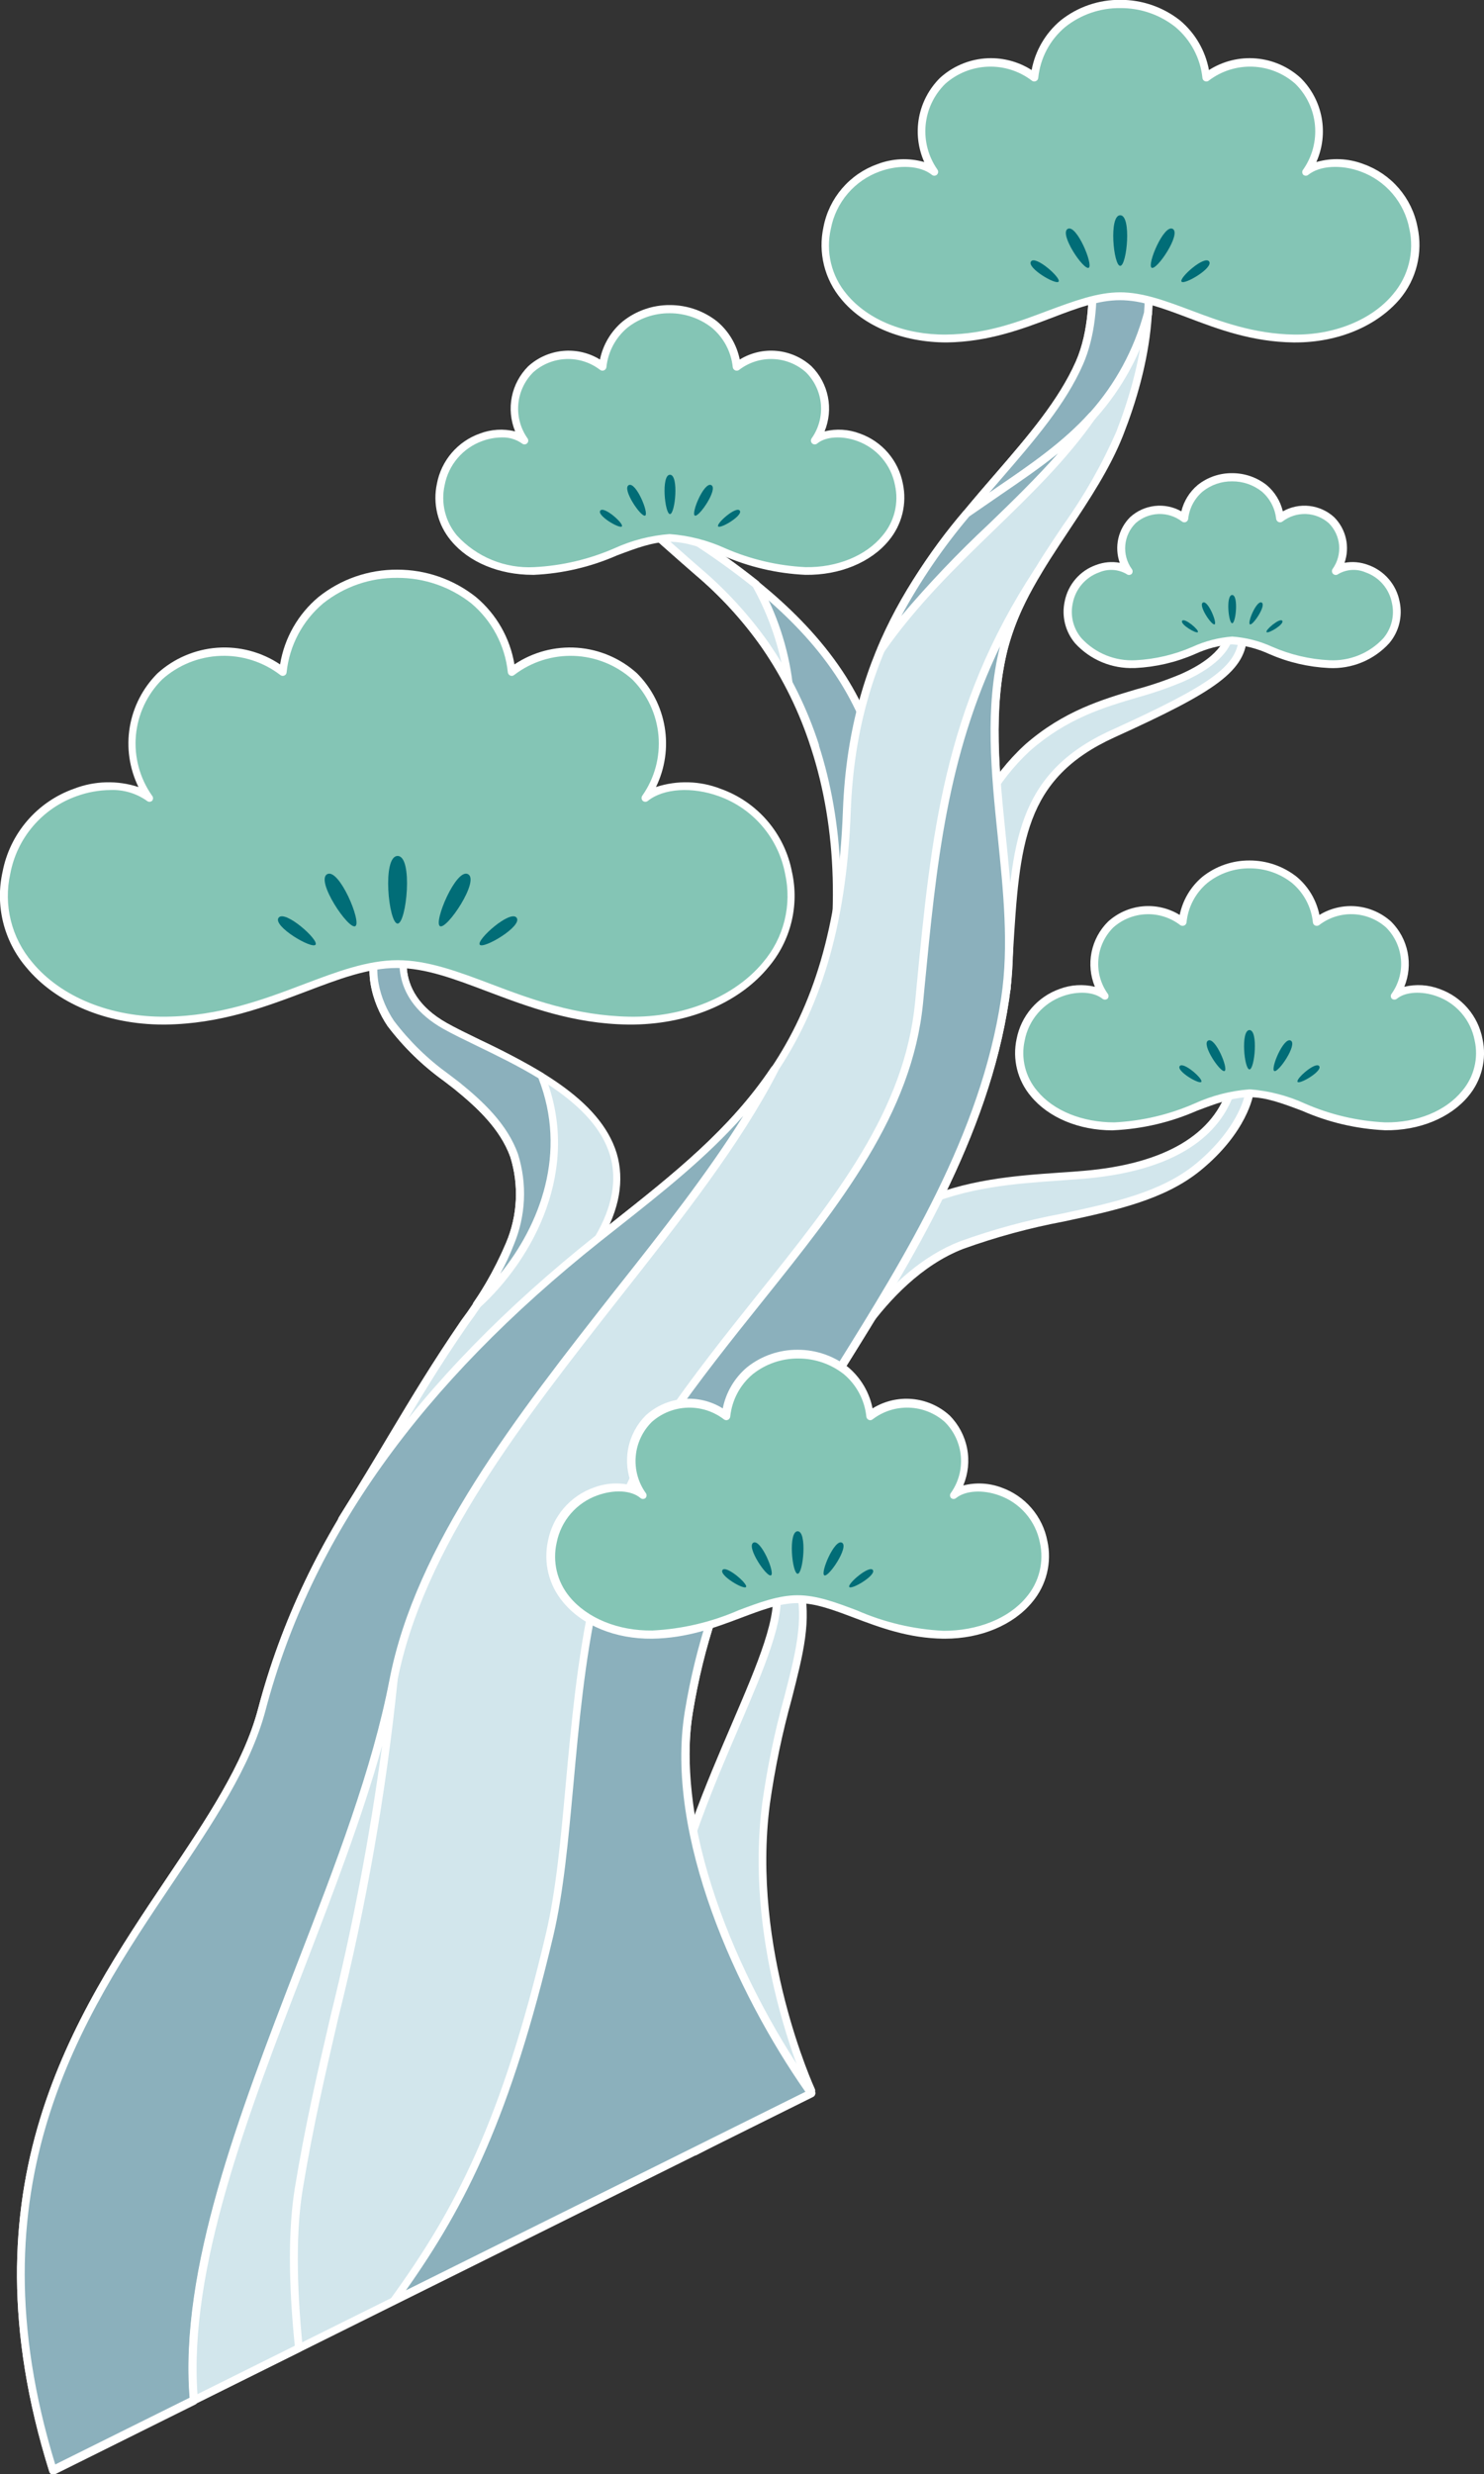 <?xml version="1.0" encoding="UTF-8"?> <svg xmlns="http://www.w3.org/2000/svg" width="638" height="1063" viewBox="0 0 638 1063" fill="none"><rect x="0" y="0" width="638" height="1063" fill="#333333" stroke="none"/> <g clip-path="url(#clip0_288_17)"> <path d="M350.403 320.824C362.613 358.661 362.106 399.813 353.786 438.665C370.37 418.12 380.146 392.925 381.757 366.574C383.228 340.207 376.468 314.035 362.411 291.677C346.345 266.316 321.823 247.042 296.727 231.015C293.344 228.783 280.83 228.58 280.83 228.58C280.83 228.58 291.755 238.319 300.244 245.69C311.171 254.963 320.887 265.574 329.163 277.272C338.298 290.694 345.452 305.362 350.403 320.824Z" fill="#8BB0BC"></path> <path d="M353.686 440.186C353.44 440.235 353.187 440.235 352.942 440.186C352.606 440.011 352.335 439.732 352.171 439.391C352.006 439.05 351.956 438.664 352.028 438.293C361.093 396.431 359.977 355.99 348.646 321.331C343.742 306.006 336.62 291.481 327.507 278.219C319.348 266.611 309.731 256.099 298.893 246.941C290.403 239.57 279.479 229.831 279.479 229.831C279.223 229.596 279.045 229.29 278.967 228.952C278.888 228.615 278.913 228.261 279.039 227.938C279.158 227.615 279.376 227.336 279.661 227.142C279.946 226.949 280.284 226.848 280.628 226.856C281.948 226.856 293.684 227.16 297.54 229.561C317.394 242.275 345.805 262.428 363.731 290.73C377.987 313.375 384.843 339.893 383.348 366.608C381.707 393.324 371.803 418.87 355.005 439.713C354.832 439.881 354.624 440.011 354.397 440.093C354.169 440.174 353.927 440.206 353.686 440.186ZM352.028 320.148C362.75 353.387 364.374 391.765 356.798 431.733C370.502 412.563 378.532 389.923 379.966 366.405C381.437 340.39 374.757 314.563 360.857 292.522C343.336 264.795 315.297 244.912 295.714 232.367C292.466 231.152 289.034 230.5 285.567 230.44C289.49 233.821 295.95 239.637 301.362 244.337C312.413 253.7 322.232 264.426 330.585 276.257C339.862 289.792 347.13 304.598 352.164 320.215L352.028 320.148Z" fill="white"></path> <path d="M325.002 251.066C315.927 243.783 306.453 237.01 296.625 230.778C293.243 228.547 280.729 228.344 280.729 228.344C280.729 228.344 291.653 238.082 300.143 245.453C311.069 254.726 320.785 265.337 329.061 277.035C332.778 282.464 336.167 288.109 339.208 293.942C337.355 278.852 332.527 264.279 325.002 251.066Z" fill="#D2E6EC"></path> <path d="M339.107 295.531C338.803 295.529 338.506 295.446 338.245 295.292C337.984 295.137 337.768 294.917 337.619 294.652C334.582 288.925 331.193 283.392 327.472 278.083C319.313 266.476 309.696 255.964 298.858 246.806C290.368 239.434 279.443 229.696 279.443 229.696C279.188 229.461 279.01 229.155 278.931 228.817C278.853 228.479 278.878 228.126 279.004 227.803C279.123 227.479 279.341 227.202 279.626 227.008C279.91 226.814 280.249 226.713 280.593 226.721C281.912 226.721 293.649 227.025 297.505 229.426C307.378 235.67 316.908 242.442 326.051 249.714C326.213 249.847 326.351 250.007 326.457 250.187C334.027 263.582 338.888 278.334 340.764 293.604C340.812 293.994 340.719 294.39 340.502 294.718C340.285 295.046 339.959 295.287 339.581 295.396C339.433 295.47 339.272 295.516 339.107 295.531ZM285.43 230.339C289.354 233.72 295.814 239.536 301.259 244.236C312.29 253.609 322.097 264.334 330.449 276.156C332.343 278.929 334.202 281.803 335.961 284.745C333.486 273.348 329.349 262.377 323.684 252.182C314.733 245.035 305.395 238.386 295.712 232.266C292.422 231.035 288.943 230.383 285.43 230.339Z" fill="white"></path> <path d="M348.781 899.409C323.11 863.127 286.717 793.302 296.119 735.751C305.522 678.2 330.517 637.219 361.363 587.715C392.21 538.212 423.53 486.815 432.155 429.129C439.427 380.235 419.471 326.403 431.546 278.455C439.968 245.081 468.751 218.2 481.333 186.144C493.915 154.089 500.206 116.589 484.276 86.055L465.707 89.437C465.707 89.437 475.854 129.202 464.05 155.915C441.727 206.872 368.027 241.463 364.069 348.314C360.112 455.166 312.929 487.66 257.189 531.99C193.535 582.711 135.765 646.686 112.597 734.399C91.627 813.861 -31.996 886.188 22.831 1061.31L348.781 899.409Z" fill="#D2E6EC"></path> <path d="M22.829 1063C22.607 1063.05 22.376 1063.05 22.153 1063C21.934 1062.9 21.736 1062.75 21.574 1062.57C21.411 1062.39 21.286 1062.18 21.206 1061.95C-17.25 939.039 32.097 865.833 71.771 806.828C88.682 781.636 104.681 757.865 110.972 734.094C130.758 659.231 178.211 592.753 256.139 530.773L263.513 524.957C316.648 482.893 358.656 449.688 362.377 348.382C365.049 276.359 398.534 237.609 428.061 203.423C442.03 187.294 455.119 172.01 462.492 155.374C473.857 129.472 464.183 90.384 464.082 89.978C463.981 89.529 464.053 89.058 464.285 88.659C464.409 88.464 464.572 88.297 464.764 88.169C464.957 88.041 465.173 87.955 465.401 87.915L484.004 84.534C484.357 84.472 484.721 84.523 485.044 84.681C485.366 84.839 485.63 85.096 485.796 85.413C503.181 118.855 493.846 159.059 482.921 186.854C477.273 201.259 468.31 214.717 459.651 227.769C448.896 243.965 437.802 260.669 433.202 278.996C426.742 304.593 429.583 332.523 432.356 359.54C434.724 382.77 437.193 406.88 433.811 429.467C424.949 488.946 391.938 541.965 362.783 588.73C333.019 636.474 307.313 677.727 297.775 736.123C292.364 769.261 302.849 831.681 350.167 898.429C350.302 898.63 350.395 898.857 350.441 899.095C350.488 899.333 350.487 899.578 350.437 899.815C350.377 900.057 350.264 900.282 350.106 900.475C349.948 900.668 349.749 900.824 349.524 900.931L23.573 1062.83C23.34 1062.94 23.087 1063 22.829 1063ZM467.769 90.891C469.595 99.006 476.157 132.651 465.604 156.692C458.096 173.802 444.736 189.255 430.632 205.621C401.442 239.435 368.364 277.644 365.759 348.484C361.971 451.345 317.325 486.646 265.61 527.696L258.236 533.546C180.917 595.019 133.802 660.956 114.253 735.075C107.826 759.387 91.659 783.395 74.579 808.789C35.513 866.813 -13.056 938.938 23.844 1059.01L346.277 898.868C330.615 876.268 317.673 851.901 307.719 826.271C294.663 792.051 290.199 761.551 294.427 735.582C304.1 676.51 329.975 635.021 359.908 586.802C388.894 540.309 421.702 487.627 430.462 428.858C433.845 406.575 431.341 382.771 429.008 359.777C426.2 332.456 423.326 304.188 429.921 278.016C434.656 259.148 445.953 242.173 456.979 225.774C466 213.182 473.686 199.685 479.911 185.502C490.43 158.451 499.529 119.971 483.497 87.882L467.769 90.891Z" fill="white"></path> <path d="M465.706 89.437C465.706 89.437 475.853 129.202 464.049 155.915C454.308 178.164 434.792 197.269 415.547 220.634C417.914 218.91 420.282 217.253 422.683 215.562C439.189 204.167 456.506 193.346 469.765 178.367C480.977 165.76 489.084 150.707 493.441 134.409C494.826 117.726 491.621 100.982 484.174 85.988L465.706 89.437Z" fill="#8BB0BC"></path> <path d="M415.547 222.325C415.312 222.328 415.079 222.282 414.863 222.189C414.648 222.096 414.454 221.957 414.296 221.784C414.025 221.475 413.875 221.079 413.875 220.668C413.875 220.257 414.025 219.861 414.296 219.552C418.929 213.939 423.597 208.529 428.129 203.322C442.098 187.159 455.188 171.875 462.561 155.239C473.925 129.371 464.252 90.248 464.151 89.843C464.049 89.393 464.122 88.923 464.354 88.524C464.478 88.329 464.641 88.162 464.833 88.034C465.025 87.906 465.242 87.82 465.47 87.78L484.072 84.399C484.426 84.336 484.79 84.388 485.112 84.546C485.435 84.704 485.698 84.96 485.865 85.278C493.435 100.56 496.697 117.616 495.302 134.612C495.317 134.725 495.317 134.838 495.302 134.95C490.855 151.522 482.583 166.821 471.152 179.618C459.483 192.636 444.804 202.645 430.565 212.316L423.8 216.982C421.399 218.639 419.031 220.364 416.664 222.054C416.332 222.267 415.939 222.362 415.547 222.325ZM467.77 90.79C469.596 98.905 476.158 132.55 465.605 156.591C458.096 173.701 444.736 189.154 430.599 205.519L425.187 211.809L428.569 209.475C442.605 199.906 457.116 190.033 468.514 177.319C479.545 164.961 487.537 150.198 491.852 134.207C493.146 118.298 490.217 102.33 483.362 87.915L467.77 90.79Z" fill="white"></path> <path d="M422.683 215.562C420.282 217.219 417.914 218.943 415.547 220.634C400.507 238.107 388.151 257.72 378.883 278.827C406.347 239.401 444.601 214.582 469.765 178.469C456.371 193.347 439.189 204.167 422.683 215.562Z" fill="#8BB0BC"></path> <path d="M378.883 280.518C378.6 280.519 378.321 280.45 378.071 280.315C377.699 280.114 377.415 279.779 377.277 279.378C377.14 278.978 377.157 278.54 377.327 278.151C386.697 256.92 399.129 237.177 414.228 219.552L414.532 219.282C416.934 217.557 419.335 215.9 421.737 214.176L428.501 209.475C442.538 199.906 457.048 190.033 468.446 177.319C468.759 177.029 469.169 176.868 469.596 176.868C470.022 176.868 470.433 177.029 470.746 177.319C471.083 177.58 471.307 177.962 471.37 178.384C471.433 178.806 471.33 179.236 471.084 179.584C458.705 197.404 443.451 212.181 427.317 227.803C411.184 243.425 394.137 259.96 380.202 279.943C380.038 280.13 379.835 280.279 379.607 280.378C379.379 280.477 379.132 280.525 378.883 280.518ZM416.697 221.885C405.518 235.106 395.726 249.44 387.474 264.66C399.208 250.775 411.756 237.598 425.051 225.199C435.57 215.055 445.683 205.181 454.883 194.767C447.036 201.09 438.682 206.805 430.497 212.384L423.732 217.05L416.697 221.885Z" fill="white"></path> <path d="M298.621 924.33C246.601 829.111 342.929 717.594 333.323 681.075C333.323 681.075 342.895 678.471 343.47 681.075C349.896 705.691 335.116 729.631 329.163 774.773C320.809 838.444 348.645 898.091 348.645 898.091L298.621 924.33Z" fill="#D2E6EC"></path> <path d="M298.621 926.088C298.316 926.093 298.016 926.013 297.753 925.858C297.491 925.703 297.276 925.478 297.133 925.209C262.566 861.91 292.601 791.882 314.552 740.789C325.882 714.381 334.845 693.45 331.7 681.582C331.586 681.151 331.646 680.694 331.868 680.307C332.089 679.921 332.454 679.638 332.884 679.519C334.778 678.978 341.204 677.423 343.842 678.944C344.179 679.13 344.476 679.381 344.714 679.683C344.952 679.985 345.127 680.332 345.229 680.703C349.186 695.885 345.229 710.83 340.426 729.766C336.304 744.638 333.152 759.762 330.989 775.043C322.77 837.496 350.032 896.772 350.303 897.448C350.4 897.641 350.459 897.851 350.474 898.067C350.49 898.282 350.462 898.499 350.393 898.703C350.323 898.908 350.214 899.097 350.07 899.259C349.927 899.421 349.753 899.553 349.558 899.646L299.399 925.919C299.151 926.02 298.888 926.078 298.621 926.088ZM335.319 682.393C337.653 695.581 328.757 716.207 317.663 742.108C296.152 792.186 266.929 860.456 299.297 922.132L346.649 897.381C342.489 887.744 320.099 832.526 327.709 774.603C329.884 759.186 333.059 743.926 337.213 728.921C341.948 710.594 345.702 696.054 342.083 681.818C339.817 681.555 337.521 681.727 335.319 682.326V682.393Z" fill="white"></path> <path d="M529.733 466.798C524.186 486.443 504.704 501.389 466.214 504.703C427.723 508.016 370.631 505.277 342.93 577.639L356.459 595.391C356.459 595.391 376.753 549.1 413.281 534.932C449.81 520.764 489.924 521.914 514.953 501.423C534.705 485.294 537.039 469.469 537.039 469.469L529.733 466.798Z" fill="#D2E6EC"></path> <path d="M356.458 597.081C356.195 597.084 355.935 597.024 355.7 596.907C355.465 596.789 355.261 596.617 355.105 596.405L341.576 578.653C341.407 578.422 341.298 578.154 341.257 577.871C341.215 577.588 341.244 577.299 341.339 577.03C367.045 509.944 418.252 506.393 455.626 503.79C459.245 503.553 462.729 503.316 466.078 503.012C500.712 500.036 522.156 487.356 528.109 466.358C528.174 466.136 528.282 465.929 528.427 465.75C528.572 465.57 528.751 465.42 528.954 465.31C529.39 465.143 529.872 465.143 530.307 465.31L537.748 467.981C538.117 468.117 538.426 468.377 538.624 468.717C538.821 469.056 538.894 469.453 538.831 469.84C538.831 470.483 536.192 486.477 516.169 502.843C500.645 515.523 479.641 520.02 457.419 524.788C442.661 527.553 428.15 531.5 414.024 536.589C378.68 550.351 358.318 595.729 358.115 596.169C358.002 596.437 357.82 596.672 357.589 596.849C357.358 597.027 357.085 597.142 356.796 597.183L356.458 597.081ZM344.722 577.334L356.086 592.145C360.99 582.001 380.506 545.854 412.671 533.343C426.977 528.17 441.683 524.178 456.641 521.406C478.457 516.706 499.089 512.277 513.937 500.138C529.631 487.289 534.231 474.608 535.11 470.551L530.781 468.995C525.741 484.347 510.487 502.572 466.281 506.393L455.796 507.171C417.542 509.842 369.987 513.156 344.857 577.334H344.722Z" fill="white"></path> <path d="M147.062 652.84C169.791 616.592 179.397 597.656 199.657 568.306C207.459 557.846 213.988 546.495 219.105 534.492C224.246 522.405 224.905 508.881 220.965 496.351C216.501 484.043 206.489 474.642 196.343 466.392C186.196 458.141 175.305 450.297 167.965 439.341C160.626 428.385 157.548 413.575 164.245 402.315L175.372 402.552C175.372 402.552 164.684 425.477 191.303 440.491C217.922 455.504 288.848 477.686 257.19 531.787C225.532 585.889 147.062 652.84 147.062 652.84Z" fill="#D2E6EC"></path> <path d="M147.061 654.531C146.652 654.535 146.255 654.391 145.945 654.125C145.638 653.858 145.435 653.491 145.374 653.088C145.312 652.686 145.394 652.275 145.606 651.928C154.468 637.827 161.435 626.162 167.591 615.848C177.4 599.483 185.855 585.416 198.235 567.326C205.973 557.018 212.457 545.826 217.548 533.986C222.526 522.274 223.173 509.173 219.374 497.027C215.011 485.023 205.202 475.894 195.258 467.812L190.861 464.431C181.623 457.805 173.436 449.825 166.576 440.761C159.981 430.989 155.043 414.995 162.788 401.909C162.945 401.657 163.165 401.451 163.426 401.308C163.686 401.166 163.98 401.094 164.277 401.098L175.404 401.335C175.687 401.335 175.966 401.407 176.214 401.542C176.462 401.678 176.672 401.874 176.825 402.112C176.95 402.365 177.015 402.642 177.015 402.924C177.015 403.205 176.95 403.483 176.825 403.735C176.385 404.615 167.151 425.444 192.045 439.51C195.969 441.708 200.974 444.143 206.318 446.746C228.1 457.296 257.898 471.735 265.136 495.506C268.518 507.002 266.421 519.649 258.372 533.106C226.95 586.769 148.65 653.72 147.872 654.396C147.617 654.509 147.338 654.555 147.061 654.531ZM165.223 404.31C158.966 415.874 163.498 429.975 169.384 438.699C176.076 447.518 184.057 455.281 193.06 461.726L197.491 465.107C207.84 473.493 218.021 483.028 222.654 495.81C226.734 508.722 226.075 522.666 220.794 535.135C215.612 547.221 209.016 558.651 201.143 569.185C188.798 587.073 180.376 601.173 170.703 617.539C166.001 625.384 160.86 634.04 154.738 643.948C175.979 624.944 230.975 573.683 255.936 531.044C263.31 518.465 265.407 506.732 262.194 496.148C255.429 473.797 226.341 459.731 205.134 449.452C199.757 446.848 194.683 444.379 190.658 442.114C168.065 429.366 171.21 410.802 173.206 404.31H165.223Z" fill="white"></path> <path d="M432.695 424.97C436.652 369.178 433.878 335.533 478.389 315.279C522.9 295.024 534.129 286.976 534.366 272.47H528.413C528.413 272.47 528.717 282.141 508.119 291.237C488.773 299.826 465.367 300.434 441.725 321.128C427.139 334.595 417.233 352.364 413.449 371.849L432.695 424.97Z" fill="#D2E6EC"></path> <path d="M432.696 426.661C432.349 426.661 432.01 426.554 431.725 426.354C431.441 426.154 431.225 425.872 431.106 425.545L411.895 372.254C411.829 371.977 411.829 371.687 411.895 371.409C415.728 351.571 425.843 333.491 440.746 319.843C457.252 305.405 473.859 300.536 488.47 296.174C494.977 294.423 501.361 292.243 507.58 289.648C526.555 281.262 526.825 272.538 526.825 272.47C526.834 272.021 527.013 271.593 527.328 271.272C527.642 270.951 528.068 270.763 528.516 270.746H534.469C534.696 270.74 534.922 270.783 535.132 270.87C535.342 270.958 535.531 271.088 535.687 271.253C535.851 271.408 535.979 271.598 536.061 271.809C536.143 272.019 536.177 272.245 536.16 272.47C535.924 288.43 522.428 297.121 479.203 316.767C440.104 334.553 438.379 362.516 435.537 408.841C435.199 414.048 434.861 419.458 434.489 425.071C434.461 425.458 434.302 425.824 434.037 426.107C433.773 426.39 433.419 426.574 433.035 426.627L432.696 426.661ZM415.21 371.511L431.546 416.821C431.546 414.048 431.884 411.343 432.054 408.672C434.861 362.719 436.755 332.355 477.714 313.723C520.264 294.382 531.493 286.469 532.609 274.161H529.869C529.058 277.542 525.337 285.489 508.832 292.792C502.491 295.466 495.983 297.725 489.35 299.555C474.332 303.985 458.909 308.55 442.877 322.515C428.772 335.578 419.099 352.719 415.21 371.545V371.511Z" fill="white"></path> <path d="M361.362 587.715C392.208 538.212 423.529 486.815 432.153 429.129C439.425 380.235 419.47 326.403 431.544 278.455C434.778 266.86 439.69 255.799 446.122 245.622C405.941 306.893 401.611 364.444 395.151 430.685C388.691 496.925 331.869 544.535 286.106 611.08C240.344 677.626 250.22 772.203 236.218 831.41C216.972 912.766 196.95 950.4 169.215 988.61L348.78 899.409C323.109 863.127 286.715 793.302 296.118 735.751C305.521 678.2 330.516 637.219 361.362 587.715Z" fill="#8BB0BC"></path> <path d="M169.216 990.334C168.97 990.335 168.727 990.28 168.504 990.175C168.282 990.07 168.086 989.916 167.931 989.725C167.695 989.427 167.566 989.058 167.566 988.677C167.566 988.297 167.695 987.928 167.931 987.629C195.834 949.183 215.688 911.244 234.629 831.072C239.06 812.373 241.089 789.954 243.254 766.217C247.989 714.516 253.401 655.917 284.789 610.167C297.946 591.029 311.847 573.547 325.376 556.606C359.436 514.069 388.861 477.313 393.428 430.549L394.07 423.786C400.26 359.54 405.604 304.221 444.804 244.574C444.921 244.389 445.074 244.229 445.253 244.103C445.432 243.977 445.634 243.888 445.848 243.841C446.062 243.794 446.283 243.79 446.499 243.828C446.715 243.867 446.92 243.948 447.104 244.067C447.477 244.304 447.742 244.677 447.843 245.106C447.944 245.536 447.873 245.988 447.645 246.366C441.255 256.381 436.409 267.302 433.27 278.76C426.81 304.357 429.651 332.287 432.425 359.304C434.793 382.534 437.262 406.643 433.879 429.231C425.018 488.709 392.007 541.729 362.852 588.493C333.087 636.238 307.382 677.49 297.844 735.887C289.186 788.906 320.641 856.5 350.236 898.192C350.371 898.394 350.464 898.62 350.51 898.858C350.557 899.096 350.555 899.341 350.506 899.579C350.446 899.82 350.332 900.046 350.175 900.239C350.017 900.431 349.818 900.587 349.593 900.694L170.028 989.895C169.799 990.108 169.52 990.26 169.216 990.334ZM430.125 277.272C407.058 324.983 402.559 371.612 397.486 424.125L396.843 430.887C392.21 478.632 361.059 517.552 328.082 558.737C314.552 575.644 300.584 593.058 287.494 612.061C256.512 657.135 251.202 715.26 246.535 766.522C244.336 790.394 242.307 812.914 237.842 831.85C219.646 908.742 200.637 947.12 174.492 984.011L346.244 898.699C316.616 856.263 285.702 788.737 294.394 735.413C304.067 676.341 329.942 634.851 359.875 586.633C388.861 540.139 421.669 487.458 430.429 428.69C433.812 406.406 431.309 382.601 428.975 359.608C426.168 332.287 423.293 304.019 429.888 277.847L430.125 277.272Z" fill="white"></path> <path d="M257.189 531.99C193.535 582.711 135.765 646.686 112.597 734.399C91.627 813.861 -31.996 886.188 22.831 1061.31L83.408 1031.25C75.459 940.189 150.647 818.223 169.216 722.057C187.311 628.292 291.655 539.767 332.953 459.325C313.403 488.641 286.48 508.692 257.189 531.99Z" fill="#8BB0BC"></path> <path d="M22.829 1063C22.607 1063.05 22.376 1063.05 22.153 1063C21.934 1062.9 21.736 1062.75 21.574 1062.57C21.411 1062.39 21.286 1062.18 21.206 1061.95C-17.25 939.04 32.097 865.833 71.771 806.828C88.682 781.637 104.715 757.866 110.972 734.095C130.758 659.231 178.211 592.72 256.139 530.773L263.411 525.025C289.32 504.534 313.774 485.159 331.564 458.547C331.806 458.19 332.173 457.937 332.592 457.836C333.011 457.736 333.454 457.797 333.831 458.006C334.197 458.231 334.465 458.585 334.584 458.998C334.703 459.411 334.663 459.853 334.473 460.238C318.475 491.414 293.446 523.266 266.827 557.013C225.022 610.269 181.763 665.216 170.737 722.699C163.363 760.976 146.722 804.191 130.623 845.984C105.831 910.23 80.193 976.809 84.928 1031.38C84.963 1031.72 84.895 1032.06 84.732 1032.36C84.568 1032.65 84.318 1032.89 84.015 1033.04L23.439 1063.14C23.229 1063.13 23.023 1063.08 22.829 1063ZM319.523 479.444C303.762 497.264 285.024 512.074 265.407 527.561L258.135 533.309C180.816 594.782 133.735 660.685 114.151 734.838C107.725 759.15 91.558 783.158 74.477 808.586C35.412 866.577 -13.124 938.701 23.743 1058.81L81.512 1030.13C77.149 975.017 102.719 908.607 127.478 844.361C144.389 800.775 160.116 759.827 167.456 721.651C178.651 663.627 222.147 608.24 264.189 554.68C284.787 528.711 304.371 503.756 319.523 479.444Z" fill="white"></path> <path d="M128.458 940.324C140.161 869.315 158.899 822.822 169.215 722.057C150.646 818.324 75.458 940.189 83.406 1031.25L128.526 1008.8C126.057 984.823 125.211 960.071 128.458 940.324Z" fill="#D2E6EC"></path> <path d="M83.408 1032.91C83.114 1032.91 82.824 1032.84 82.562 1032.7C82.325 1032.57 82.125 1032.38 81.978 1032.15C81.83 1031.92 81.741 1031.66 81.717 1031.38C76.88 976.031 102.653 909.148 127.58 844.462C144.492 800.877 160.219 759.928 167.559 721.753C167.649 721.331 167.893 720.959 168.244 720.709C168.594 720.459 169.025 720.349 169.453 720.4C169.884 720.459 170.275 720.682 170.546 721.022C170.817 721.362 170.946 721.793 170.907 722.226C165.876 770.86 157.399 819.075 145.54 866.509C139.892 890.855 134.548 913.848 130.151 940.595C127.31 957.874 127.343 980.765 130.151 1008.63C130.184 1008.97 130.114 1009.31 129.952 1009.61C129.789 1009.91 129.54 1010.16 129.238 1010.32L84.084 1032.74C83.875 1032.85 83.644 1032.9 83.408 1032.91ZM164.278 750.021C155.721 780.825 143.071 813.658 130.76 845.68C106.34 909.013 81.108 974.51 84.896 1028.61L126.735 1007.82C123.927 980.157 123.961 957.366 126.735 940.189C131.165 913.138 136.51 890.28 142.192 865.799C151.651 827.636 159.024 788.986 164.278 750.021Z" fill="white"></path> <path d="M175.37 402.754L164.243 402.518C157.478 413.778 160.658 428.69 167.963 439.544C175.269 450.398 186.16 458.243 196.341 466.595C206.521 474.947 216.634 484.245 220.963 496.554C224.904 509.084 224.244 522.608 219.103 534.695C215.369 543.845 210.615 552.545 204.931 560.631C226.003 541.594 249.341 503.79 232.734 462.402C217.92 453.272 201.414 446.509 191.301 440.795C164.683 425.646 175.37 402.754 175.37 402.754Z" fill="#8BB0BC"></path> <path d="M204.933 562.22C204.733 562.222 204.534 562.184 204.348 562.108C204.162 562.033 203.994 561.921 203.851 561.78C203.537 561.517 203.333 561.146 203.276 560.74C203.22 560.334 203.317 559.922 203.547 559.582C209.134 551.586 213.83 543.003 217.549 533.986C222.528 522.274 223.175 509.173 219.376 497.027C215.012 485.023 205.204 475.894 195.26 467.812L190.863 464.431C181.625 457.805 173.438 449.825 166.578 440.761C159.983 430.989 155.045 414.995 162.79 401.909C162.947 401.657 163.167 401.451 163.428 401.308C163.688 401.166 163.982 401.094 164.279 401.098L175.406 401.335C175.689 401.335 175.967 401.407 176.216 401.542C176.464 401.678 176.674 401.874 176.827 402.112C176.96 402.362 177.029 402.641 177.029 402.924C177.029 403.207 176.96 403.486 176.827 403.735C176.421 404.615 167.153 425.444 192.047 439.51C195.937 441.708 200.976 444.143 206.286 446.712C215.612 451.048 224.711 455.856 233.548 461.117C233.851 461.312 234.087 461.595 234.224 461.929C250.425 502.336 229.117 541.12 205.982 562.051C205.656 562.208 205.292 562.267 204.933 562.22ZM165.225 404.209C158.968 415.773 163.5 429.873 169.385 438.597C176.078 447.416 184.059 455.179 193.061 461.624L197.492 465.006C207.842 473.392 218.023 482.927 222.656 495.708C226.736 508.621 226.077 522.564 220.796 535.034C219.161 539.24 217.24 543.33 215.046 547.274C232.161 526.175 244.033 495.235 231.484 463.247C222.691 457.871 213.287 453.34 205.001 449.316C199.657 446.712 194.583 444.278 190.558 442.012C167.965 429.265 171.111 410.701 173.106 404.209H165.225Z" fill="white"></path> <path d="M607.389 97.924C601.809 71.11 572.315 65.024 561.323 73.748C565.453 67.883 567.378 60.749 566.759 53.603C566.141 46.458 563.017 39.761 557.94 34.693C552.564 29.863 545.664 27.069 538.44 26.797C531.217 26.525 524.126 28.792 518.402 33.205C517.452 24.243 513.078 15.994 506.192 10.178C499.186 4.636 490.502 1.642 481.569 1.691C472.632 1.626 463.943 4.621 456.945 10.178C450.059 15.994 445.685 24.243 444.735 33.205C439.011 28.792 431.92 26.525 424.697 26.797C417.473 27.069 410.573 29.863 405.197 34.693C400.12 39.761 396.997 46.458 396.378 53.603C395.759 60.749 397.684 67.883 401.814 73.748C390.822 65.024 361.227 71.11 355.714 97.924C350.201 124.739 374.993 145.839 407.023 145.433C439.053 145.027 460.531 127.275 481.433 127.275C502.336 127.275 523.948 145.027 555.843 145.433C587.738 145.839 613.004 124.705 607.389 97.924Z" fill="#84C5B5"></path> <path d="M556.961 147.123H556.048C538.189 146.887 523.544 141.375 510.657 136.472C499.969 132.448 490.736 128.965 481.536 128.965C472.336 128.965 463.103 132.347 452.415 136.472C439.528 141.375 424.883 146.887 407.024 147.123C388.354 147.123 371.443 140.361 361.668 128.526C358.111 124.29 355.572 119.296 354.247 113.927C352.922 108.557 352.846 102.956 354.024 97.552C355.199 91.408 357.962 85.679 362.039 80.933C366.115 76.188 371.363 72.591 377.26 70.501C383.686 68.043 390.735 67.734 397.351 69.622C394.676 63.623 393.89 56.952 395.098 50.495C396.307 44.038 399.451 38.102 404.115 33.476C409.4 28.663 416.122 25.724 423.244 25.113C430.366 24.502 437.492 26.253 443.519 30.094C445.073 21.766 449.473 14.236 455.966 8.792C463.252 2.979 472.317 -0.149 481.638 -0.068C490.961 -0.103 500.022 3.02 507.343 8.792C513.825 14.239 518.213 21.77 519.756 30.094C525.783 26.253 532.909 24.502 540.031 25.113C547.153 25.724 553.875 28.663 559.16 33.476C563.828 38.1 566.975 44.036 568.184 50.493C569.392 56.951 568.604 63.624 565.924 69.622C572.604 67.699 579.729 68.008 586.218 70.501C592.109 72.596 597.35 76.195 601.42 80.94C605.49 85.686 608.248 91.412 609.42 97.552C610.599 102.956 610.522 108.557 609.197 113.927C607.872 119.296 605.334 124.29 601.776 128.526C591.799 140.192 575.225 147.123 556.961 147.123ZM481.536 125.584C491.345 125.584 501.322 129.337 511.977 133.327C524.626 138.095 539.035 143.471 556.25 143.742C573.466 144.012 589.803 137.453 598.935 126.362C602.192 122.536 604.516 118.008 605.725 113.132C606.934 108.256 606.995 103.166 605.903 98.263C604.829 92.684 602.322 87.481 598.627 83.165C594.933 78.849 590.178 75.569 584.831 73.646C576.375 70.603 567.412 71.178 562.508 75.066C562.199 75.337 561.802 75.487 561.392 75.487C560.981 75.487 560.584 75.337 560.276 75.066C560.004 74.758 559.855 74.361 559.855 73.951C559.855 73.54 560.004 73.143 560.276 72.835C564.156 67.287 565.945 60.545 565.326 53.804C564.706 47.064 561.719 40.76 556.893 36.012C551.814 31.504 545.326 28.901 538.539 28.648C531.753 28.395 525.089 30.508 519.688 34.625C519.455 34.828 519.167 34.959 518.861 35.001C518.554 35.043 518.243 34.995 517.963 34.862C517.679 34.752 517.432 34.563 517.252 34.318C517.072 34.072 516.967 33.78 516.948 33.476C516.059 24.949 511.887 17.103 505.314 11.598C498.58 6.27 490.225 3.406 481.638 3.483C473.045 3.373 464.679 6.241 457.962 11.598C451.387 17.098 447.223 24.949 446.36 33.476C446.331 33.781 446.217 34.072 446.032 34.317C445.847 34.562 445.598 34.751 445.312 34.862C445.032 34.995 444.72 35.043 444.414 35.001C444.107 34.959 443.82 34.828 443.587 34.625C438.186 30.508 431.523 28.395 424.736 28.648C417.949 28.901 411.461 31.504 406.382 36.012C401.55 40.757 398.559 47.061 397.939 53.803C397.32 60.546 399.113 67.29 402.999 72.835C403.244 73.167 403.358 73.578 403.321 73.989C403.284 74.4 403.097 74.783 402.796 75.066C402.488 75.337 402.091 75.487 401.68 75.487C401.27 75.487 400.873 75.337 400.564 75.066C395.694 71.178 386.697 70.603 378.275 73.646C372.922 75.56 368.163 78.838 364.467 83.155C360.771 87.473 358.267 92.68 357.203 98.263C356.075 103.15 356.099 108.233 357.273 113.109C358.447 117.986 360.739 122.523 363.968 126.362C373.1 137.453 389.064 143.911 406.686 143.742C424.308 143.573 438.277 138.095 450.927 133.327C461.784 129.337 471.727 125.584 481.604 125.584H481.536Z" fill="white"></path> <path d="M481.604 114.223C484.479 114.223 486.576 92.48 481.604 92.48C476.632 92.48 478.695 114.223 481.604 114.223Z" fill="#016D77"></path> <path d="M468.074 115.034C465.875 116.251 455.221 100.393 459.043 98.33C462.865 96.267 470.103 113.851 468.074 115.034Z" fill="#016D77"></path> <path d="M455.12 120.985C454.004 122.575 441.287 115.068 443.248 112.329C445.21 109.59 456.27 119.43 455.12 120.985Z" fill="#016D77"></path> <path d="M495.132 115.034C497.331 116.251 507.985 100.393 504.163 98.33C500.341 96.267 492.968 113.851 495.132 115.034Z" fill="#016D77"></path> <path d="M507.951 120.985C509.101 122.575 521.818 115.068 519.823 112.329C517.827 109.59 506.801 119.43 507.951 120.985Z" fill="#016D77"></path> <path d="M448.625 662.342C443.924 639.822 419.166 634.716 409.932 642.054C413.395 637.124 415.006 631.131 414.48 625.13C413.954 619.129 411.325 613.507 407.057 609.255C402.545 605.201 396.755 602.856 390.693 602.627C384.632 602.398 378.681 604.301 373.877 608.004C373.106 600.493 369.472 593.566 363.73 588.662C357.855 584.001 350.565 581.484 343.064 581.527C335.561 581.462 328.263 583.982 322.399 588.662C316.656 593.566 313.023 600.493 312.252 608.004C307.448 604.301 301.497 602.398 295.435 602.627C289.373 602.856 283.583 605.201 279.072 609.255C274.804 613.507 272.175 619.129 271.649 625.13C271.123 631.131 272.734 637.124 276.197 642.054C266.963 634.716 242.374 639.822 237.503 662.342C232.633 684.862 253.67 702.581 280.593 702.276C307.516 701.972 325.51 686.992 343.199 686.992C360.889 686.992 378.883 701.938 405.806 702.276C432.729 702.614 453.327 684.93 448.625 662.342Z" fill="#84C5B5"></path> <path d="M406.28 704.034H405.502C390.451 703.831 378.139 699.165 367.282 695.074C358.319 691.692 350.608 688.751 342.93 688.751C335.252 688.751 327.541 691.692 318.578 695.074C307.721 699.165 295.409 703.831 280.358 704.034C264.562 704.203 250.323 698.354 242.07 688.311C239.053 684.725 236.898 680.495 235.772 675.946C234.646 671.397 234.579 666.65 235.576 662.072C236.571 656.861 238.911 652.002 242.364 647.974C245.817 643.947 250.263 640.892 255.261 639.112C260.53 637.134 266.278 636.815 271.733 638.199C269.613 633.166 269.04 627.615 270.089 622.255C271.137 616.896 273.758 611.969 277.618 608.105C282.057 604.068 287.693 601.59 293.669 601.047C299.645 600.504 305.636 601.925 310.731 605.095C312.108 598.186 315.793 591.951 321.182 587.411C327.357 582.492 335.034 579.842 342.93 579.904C350.819 579.88 358.484 582.526 364.678 587.411C370.066 591.951 373.751 598.186 375.129 605.095C380.226 601.931 386.215 600.513 392.19 601.056C398.165 601.599 403.8 604.073 408.242 608.105C412.102 611.969 414.723 616.896 415.771 622.255C416.819 627.615 416.247 633.166 414.127 638.199C419.582 636.815 425.33 637.134 430.599 639.112C435.597 640.892 440.043 643.947 443.495 647.974C446.948 652.002 449.288 656.861 450.284 662.072C451.281 666.65 451.214 671.397 450.088 675.946C448.962 680.495 446.807 684.725 443.789 688.311C435.672 698.185 421.669 704.034 406.28 704.034ZM342.93 685.369C351.216 685.369 359.605 688.547 368.466 691.895C380.233 697.05 392.841 700.017 405.671 700.653C420.249 700.653 433.676 695.412 441.287 686.147C443.994 682.959 445.926 679.187 446.929 675.127C447.933 671.067 447.981 666.829 447.071 662.748C446.165 658.136 444.073 653.839 441 650.282C437.928 646.724 433.982 644.028 429.55 642.459C422.549 639.923 415.108 640.363 411.083 643.575C410.778 643.853 410.379 644.007 409.967 644.007C409.554 644.007 409.156 643.853 408.851 643.575C408.579 643.267 408.43 642.87 408.43 642.459C408.43 642.049 408.579 641.652 408.851 641.344C412.073 636.773 413.572 631.209 413.083 625.639C412.594 620.068 410.148 614.851 406.178 610.911C401.949 607.158 396.546 604.991 390.894 604.781C385.242 604.571 379.693 606.332 375.197 609.761C374.968 609.96 374.689 610.09 374.39 610.138C374.091 610.186 373.785 610.149 373.506 610.032C373.224 609.915 372.978 609.724 372.794 609.481C372.61 609.237 372.494 608.949 372.457 608.646C371.731 601.55 368.274 595.015 362.818 590.42C357.231 586.015 350.316 583.631 343.2 583.657C336.079 583.593 329.152 585.981 323.583 590.42C318.127 595.015 314.67 601.55 313.944 608.646C313.908 608.949 313.791 609.237 313.607 609.481C313.423 609.724 313.177 609.915 312.895 610.032C312.61 610.148 312.299 610.184 311.995 610.137C311.691 610.089 311.406 609.959 311.17 609.761C306.679 606.334 301.136 604.575 295.49 604.785C289.844 604.994 284.446 607.16 280.222 610.911C276.253 614.851 273.807 620.068 273.318 625.639C272.829 631.209 274.328 636.773 277.551 641.344C277.822 641.652 277.971 642.049 277.971 642.459C277.971 642.87 277.822 643.267 277.551 643.575C277.245 643.853 276.847 644.007 276.434 644.007C276.021 644.007 275.623 643.853 275.318 643.575C271.293 640.194 263.852 639.923 256.851 642.459C252.419 644.028 248.473 646.724 245.401 650.282C242.328 653.839 240.236 658.136 239.331 662.748C238.405 666.788 238.421 670.988 239.377 675.022C240.333 679.055 242.203 682.815 244.844 686.011C252.454 695.276 265.848 700.721 280.459 700.518C293.29 699.882 305.898 696.914 317.664 691.76C326.255 688.547 334.643 685.369 342.93 685.369Z" fill="white"></path> <path d="M342.929 676.138C345.331 676.138 347.089 657.879 342.929 657.879C338.769 657.879 340.528 676.138 342.929 676.138Z" fill="#016D77"></path> <path d="M331.464 676.814C329.637 677.795 320.708 664.506 323.887 662.782C327.067 661.057 333.324 675.868 331.464 676.814Z" fill="#016D77"></path> <path d="M320.742 681.819C319.795 683.137 309.107 676.814 310.595 674.549C312.083 672.283 321.689 680.5 320.742 681.819Z" fill="#016D77"></path> <path d="M354.396 676.814C356.222 677.795 365.151 664.506 361.972 662.782C358.793 661.057 352.535 675.868 354.396 676.814Z" fill="#016D77"></path> <path d="M365.118 681.819C366.065 683.137 376.753 676.814 375.265 674.549C373.777 672.283 364.171 680.5 365.118 681.819Z" fill="#016D77"></path> <path d="M386.595 208.089C382.198 187.091 359.096 182.323 350.505 189.187C353.682 184.6 355.154 179.047 354.666 173.489C354.178 167.931 351.761 162.719 347.833 158.755C343.621 154.98 338.22 152.798 332.567 152.588C326.914 152.378 321.366 154.153 316.886 157.605C316.14 150.588 312.71 144.131 307.314 139.583C301.849 135.192 295.045 132.806 288.035 132.82C281.021 132.787 274.211 135.175 268.756 139.583C263.37 144.14 259.943 150.593 259.184 157.605C254.708 154.156 249.166 152.382 243.519 152.592C237.872 152.802 232.476 154.982 228.27 158.755C224.3 162.695 221.855 167.912 221.366 173.483C220.877 179.053 222.376 184.616 225.598 189.187C216.973 182.424 193.872 187.091 189.509 208.089C185.146 229.088 204.594 245.589 229.69 245.284C254.787 244.98 271.563 231.082 288.035 231.082C304.507 231.082 321.317 244.98 346.413 245.284C371.51 245.589 390.958 229.088 386.595 208.089Z" fill="#84C5B5"></path> <path d="M229.014 246.975C214.606 246.975 201.516 241.531 193.906 232.3C191.089 228.941 189.08 224.983 188.03 220.728C186.981 216.472 186.92 212.034 187.852 207.751C188.78 202.879 190.966 198.334 194.193 194.567C197.421 190.801 201.578 187.943 206.251 186.279C211.111 184.425 216.42 184.095 221.472 185.333C219.54 180.638 219.043 175.477 220.042 170.5C221.041 165.524 223.493 160.954 227.086 157.369C231.22 153.611 236.462 151.296 242.025 150.772C247.587 150.248 253.169 151.542 257.933 154.461C259.247 148.058 262.692 142.288 267.708 138.095C273.466 133.495 280.63 131.012 288.001 131.062C295.364 131.058 302.514 133.536 308.295 138.095C313.3 142.292 316.733 148.061 318.036 154.461C322.798 151.537 328.381 150.239 333.945 150.763C339.509 151.288 344.751 153.606 348.882 157.369C352.48 160.952 354.934 165.522 355.933 170.499C356.932 175.477 356.433 180.639 354.497 185.333C359.549 184.095 364.858 184.425 369.717 186.279C374.394 187.944 378.554 190.801 381.787 194.567C385.02 198.333 387.214 202.878 388.151 207.751C389.068 212.037 388.997 216.474 387.942 220.728C386.887 224.982 384.876 228.939 382.062 232.3C374.351 241.666 360.957 247.178 346.278 246.975C333.971 246.405 321.875 243.573 310.595 238.623C302.274 235.478 295.07 232.773 287.934 232.773C280.797 232.773 273.627 235.478 265.272 238.623C253.993 243.577 241.896 246.409 229.589 246.975H229.014ZM215.756 187.936C212.904 187.96 210.078 188.475 207.402 189.458C203.277 190.931 199.608 193.456 196.76 196.784C193.912 200.111 191.984 204.125 191.167 208.427C190.318 212.212 190.359 216.143 191.286 219.91C192.213 223.676 194.002 227.177 196.51 230.136C200.696 234.694 205.838 238.27 211.569 240.608C217.299 242.947 223.476 243.989 229.657 243.661C241.564 243.067 253.265 240.317 264.19 235.546C271.662 232.139 279.677 230.078 287.866 229.459C296.123 230.059 304.209 232.12 311.745 235.546C322.656 240.323 334.347 243.073 346.244 243.661C359.773 243.932 372.322 238.792 379.391 230.136C381.91 227.182 383.707 223.683 384.64 219.915C385.574 216.148 385.618 212.215 384.768 208.427C383.944 204.123 382.01 200.108 379.156 196.78C376.303 193.453 372.629 190.929 368.5 189.458C362.006 187.091 354.97 187.53 351.385 190.506C351.077 190.777 350.68 190.927 350.269 190.927C349.858 190.927 349.461 190.777 349.153 190.506C348.861 190.225 348.681 189.848 348.643 189.445C348.606 189.041 348.715 188.638 348.95 188.308C351.96 184.051 353.364 178.865 352.912 173.671C352.46 168.478 350.181 163.612 346.481 159.939C342.568 156.457 337.563 154.448 332.328 154.257C327.094 154.065 321.956 155.704 317.799 158.89C317.56 159.082 317.273 159.206 316.969 159.248C316.666 159.289 316.356 159.248 316.074 159.127C315.792 159.01 315.547 158.819 315.363 158.576C315.178 158.332 315.062 158.044 315.026 157.741C314.347 151.155 311.133 145.092 306.063 140.834C300.876 136.757 294.463 134.553 287.866 134.578C281.264 134.529 274.844 136.736 269.669 140.834C264.613 145.104 261.402 151.161 260.706 157.741C260.67 158.044 260.554 158.332 260.37 158.576C260.185 158.819 259.94 159.01 259.658 159.127C259.38 159.241 259.077 159.279 258.78 159.238C258.483 159.196 258.202 159.076 257.967 158.89C253.804 155.701 248.661 154.062 243.42 154.253C238.18 154.444 233.17 156.455 229.251 159.939C225.557 163.616 223.282 168.48 222.83 173.672C222.379 178.864 223.778 184.049 226.782 188.308C227.024 188.636 227.137 189.041 227.1 189.446C227.063 189.851 226.877 190.228 226.579 190.506C226.276 190.774 225.885 190.923 225.48 190.923C225.075 190.923 224.683 190.774 224.38 190.506C221.86 188.737 218.833 187.836 215.756 187.936Z" fill="white"></path> <path d="M288.036 220.871C290.268 220.871 291.925 203.964 288.036 203.964C284.146 203.964 285.803 220.871 288.036 220.871Z" fill="#016D77"></path> <path d="M277.382 221.513C275.657 222.426 267.235 210.017 270.313 208.427C273.391 206.838 279.073 220.566 277.382 221.513Z" fill="#016D77"></path> <path d="M267.37 226.146C266.457 227.363 256.513 221.479 258.069 219.383C259.625 217.287 268.25 224.928 267.37 226.146Z" fill="#016D77"></path> <path d="M298.724 221.513C300.449 222.426 308.871 210.017 305.793 208.427C302.715 206.838 296.999 220.566 298.724 221.513Z" fill="#016D77"></path> <path d="M308.735 226.146C309.614 227.363 319.558 221.479 318.036 219.383C316.514 217.287 307.822 224.928 308.735 226.146Z" fill="#016D77"></path> <path d="M635.699 446.712C631.302 425.714 608.235 420.98 599.61 427.81C602.878 423.225 604.404 417.626 603.914 412.018C603.424 406.409 600.951 401.159 596.938 397.209C592.726 393.434 587.325 391.252 581.672 391.042C576.019 390.832 570.471 392.607 565.99 396.059C565.256 389.046 561.839 382.589 556.452 378.037C550.985 373.651 544.183 371.265 537.173 371.274C530.16 371.241 523.349 373.629 517.894 378.037C512.472 382.565 509.037 389.033 508.322 396.059C503.842 392.607 498.294 390.832 492.641 391.042C486.988 391.252 481.587 393.434 477.374 397.209C473.398 401.18 470.95 406.426 470.461 412.023C469.973 417.62 471.474 423.211 474.702 427.81C466.111 421.048 443.011 425.714 438.614 446.712C434.217 467.71 453.732 484.245 478.795 483.907C503.858 483.569 520.702 469.706 537.173 469.706C553.645 469.706 570.421 483.603 595.518 483.907C620.614 484.211 640.096 467.71 635.699 446.712Z" fill="#84C5B5"></path> <path d="M478.22 485.632C463.812 485.632 450.722 480.154 443.146 470.923C440.324 467.567 438.308 463.61 437.252 459.355C436.197 455.099 436.13 450.659 437.058 446.374C437.995 441.501 440.188 436.956 443.421 433.19C446.654 429.425 450.815 426.568 455.491 424.903C460.355 423.066 465.658 422.735 470.712 423.956C468.776 419.262 468.276 414.1 469.276 409.122C470.275 404.145 472.728 399.575 476.326 395.992C480.457 392.229 485.7 389.911 491.264 389.387C496.827 388.862 502.411 390.16 507.173 393.084C508.475 386.684 511.909 380.915 516.913 376.718C522.676 372.126 529.838 369.643 537.207 369.685C544.572 369.673 551.724 372.152 557.501 376.718C562.506 380.915 565.939 386.684 567.242 393.084C572.012 390.168 577.6 388.875 583.166 389.399C588.733 389.923 593.98 392.236 598.122 395.992C601.708 399.582 604.154 404.152 605.153 409.126C606.152 414.101 605.659 419.26 603.737 423.956C608.779 422.736 614.072 423.066 618.923 424.903C623.603 426.562 627.767 429.417 631.001 433.183C634.235 436.95 636.426 441.498 637.357 446.374C638.289 450.657 638.228 455.095 637.179 459.351C636.129 463.606 634.119 467.564 631.302 470.923C623.557 480.289 610.163 485.801 595.484 485.598C583.189 485.028 571.103 482.197 559.835 477.246C551.481 474.101 544.31 471.396 537.174 471.396C530.037 471.396 522.833 474.101 514.512 477.246C503.23 482.193 491.135 485.024 478.829 485.598L478.22 485.632ZM537.275 468.015C545.464 468.634 553.479 470.694 560.951 474.101C571.871 478.888 583.575 481.638 595.484 482.217C609.013 482.419 621.528 477.381 628.596 468.691C631.116 465.738 632.913 462.239 633.847 458.471C634.78 454.703 634.824 450.77 633.975 446.983C633.157 442.676 631.225 438.658 628.37 435.329C625.516 432.001 621.839 429.478 617.706 428.013C611.212 425.68 604.177 426.086 600.591 429.062C600.277 429.32 599.882 429.461 599.475 429.461C599.068 429.461 598.674 429.32 598.359 429.062C598.088 428.753 597.938 428.357 597.938 427.946C597.938 427.535 598.088 427.138 598.359 426.83C601.356 422.568 602.752 417.385 602.3 412.195C601.848 407.005 599.578 402.14 595.89 398.46C591.972 394.976 586.961 392.966 581.721 392.774C576.48 392.583 571.337 394.223 567.175 397.412C566.932 397.598 566.646 397.717 566.343 397.759C566.041 397.8 565.733 397.762 565.45 397.649C565.168 397.536 564.923 397.346 564.744 397.101C564.564 396.856 564.457 396.565 564.435 396.262C563.749 389.679 560.536 383.619 555.472 379.356C550.291 375.264 543.877 373.047 537.275 373.066C530.655 373.004 524.217 375.226 519.044 379.356C513.978 383.613 510.775 389.679 510.115 396.262C510.086 396.568 509.973 396.859 509.788 397.104C509.602 397.349 509.353 397.537 509.067 397.649C508.783 397.762 508.475 397.8 508.173 397.759C507.87 397.717 507.584 397.598 507.342 397.412C503.177 394.229 498.035 392.593 492.796 392.785C487.557 392.976 482.548 394.982 478.626 398.46C474.938 402.14 472.668 407.005 472.216 412.195C471.765 417.385 473.16 422.568 476.157 426.83C476.428 427.138 476.578 427.535 476.578 427.946C476.578 428.357 476.428 428.753 476.157 429.062C475.845 429.326 475.45 429.471 475.041 429.471C474.632 429.471 474.236 429.326 473.925 429.062C470.17 426.086 463.305 425.68 456.811 428.013C452.681 429.484 449.007 432.009 446.154 435.336C443.3 438.663 441.366 442.678 440.542 446.983C439.692 450.77 439.736 454.703 440.67 458.471C441.603 462.239 443.4 465.738 445.919 468.691C452.988 477.314 465.503 482.217 479.066 482.217C490.964 481.634 502.655 478.884 513.565 474.101C521.016 470.702 529.008 468.642 537.174 468.015H537.275Z" fill="white"></path> <path d="M537.175 459.46C539.407 459.46 541.031 442.553 537.175 442.553C533.319 442.553 534.909 459.46 537.175 459.46Z" fill="#016D77"></path> <path d="M526.485 460.136C524.76 461.049 516.339 448.64 519.416 447.05C522.494 445.461 528.21 459.223 526.485 460.136Z" fill="#016D77"></path> <path d="M516.475 464.802C515.596 466.02 505.652 460.136 507.174 458.04C508.696 455.943 517.388 463.551 516.475 464.802Z" fill="#016D77"></path> <path d="M547.828 460.136C549.553 461.049 557.975 448.64 554.897 447.05C551.819 445.461 546.103 459.223 547.828 460.136Z" fill="#016D77"></path> <path d="M557.84 464.802C558.72 466.02 568.697 460.136 567.141 458.04C565.586 455.943 556.961 463.551 557.84 464.802Z" fill="#016D77"></path> <path d="M599.984 258.641C596.872 243.661 580.367 240.246 574.245 245.115C576.572 241.839 577.657 237.841 577.303 233.839C576.95 229.836 575.182 226.09 572.317 223.272C569.309 220.579 565.455 219.024 561.42 218.875C557.386 218.727 553.427 219.996 550.231 222.46C549.722 217.455 547.298 212.839 543.466 209.577C539.554 206.472 534.695 204.802 529.7 204.843C524.704 204.796 519.844 206.468 515.934 209.577C512.116 212.85 509.695 217.46 509.17 222.46C505.973 219.996 502.014 218.727 497.98 218.875C493.946 219.024 490.09 220.579 487.083 223.272C484.223 226.094 482.461 229.842 482.114 233.845C481.767 237.848 482.857 241.843 485.189 245.115C479.034 240.212 462.562 243.628 459.416 258.641C456.27 273.654 470.206 285.421 488.098 285.218C505.99 285.015 517.997 275.074 529.768 275.074C541.538 275.074 553.444 285.015 571.438 285.218C589.431 285.421 603.366 273.485 599.984 258.641Z" fill="#84C5B5"></path> <path d="M487.59 287.01C482.828 287.187 478.085 286.322 473.692 284.477C469.299 282.631 465.362 279.849 462.156 276.325C460.098 273.874 458.629 270.985 457.861 267.878C457.093 264.772 457.046 261.531 457.725 258.404C458.415 254.836 460.027 251.511 462.4 248.759C464.773 246.006 467.826 243.923 471.254 242.714C474.491 241.498 477.998 241.182 481.401 241.801C480.211 238.445 479.999 234.821 480.789 231.349C481.579 227.877 483.34 224.7 485.865 222.189C488.805 219.509 492.516 217.825 496.47 217.375C500.423 216.926 504.417 217.735 507.884 219.687C508.96 215.275 511.412 211.32 514.885 208.394C519.088 205.038 524.321 203.235 529.7 203.288C535.084 203.265 540.317 205.065 544.548 208.394C548.023 211.313 550.466 215.272 551.516 219.687C554.989 217.737 558.988 216.93 562.946 217.379C566.904 217.828 570.62 219.511 573.568 222.189C576.086 224.705 577.842 227.881 578.632 231.351C579.422 234.821 579.214 238.444 578.033 241.801C581.435 241.174 584.944 241.489 588.179 242.714C591.608 243.923 594.66 246.006 597.033 248.759C599.406 251.511 601.018 254.836 601.709 258.404C602.395 261.531 602.352 264.773 601.584 267.881C600.816 270.989 599.342 273.878 597.278 276.325C594.016 279.908 590.002 282.725 585.522 284.573C581.042 286.42 576.209 287.253 571.37 287.01C562.531 286.591 553.842 284.562 545.732 281.025C540.679 278.686 535.25 277.266 529.7 276.832C524.16 277.267 518.742 278.687 513.701 281.025C505.59 284.559 496.902 286.587 488.064 287.01H487.59ZM529.733 273.485C535.689 273.91 541.519 275.399 546.949 277.881C554.697 281.266 562.993 283.224 571.437 283.663C575.771 283.892 580.101 283.166 584.122 281.535C588.144 279.905 591.757 277.411 594.707 274.229C596.453 272.168 597.698 269.73 598.343 267.108C598.989 264.486 599.018 261.75 598.428 259.114C597.863 256.12 596.523 253.326 594.541 251.012C592.558 248.698 590.003 246.945 587.131 245.927C585.258 245.114 583.22 244.752 581.182 244.87C579.144 244.987 577.161 245.581 575.394 246.603C575.086 246.874 574.689 247.023 574.278 247.023C573.867 247.023 573.47 246.874 573.162 246.603C572.861 246.32 572.675 245.937 572.637 245.525C572.6 245.114 572.715 244.704 572.959 244.371C575.04 241.429 576.012 237.846 575.703 234.256C575.393 230.666 573.822 227.302 571.268 224.759C568.555 222.359 565.094 220.972 561.474 220.837C557.854 220.701 554.299 221.824 551.414 224.015C551.178 224.213 550.893 224.343 550.589 224.391C550.285 224.438 549.974 224.402 549.689 224.286C549.407 224.168 549.161 223.978 548.977 223.734C548.793 223.491 548.677 223.203 548.64 222.9C548.154 218.341 545.939 214.142 542.451 211.166C538.831 208.31 534.345 206.771 529.733 206.804C525.128 206.746 520.645 208.288 517.05 211.166C513.552 214.138 511.325 218.337 510.827 222.9C510.797 223.2 510.687 223.487 510.508 223.731C510.33 223.975 510.089 224.166 509.812 224.286C509.527 224.402 509.216 224.438 508.912 224.391C508.608 224.343 508.322 224.213 508.087 224.015C505.202 221.824 501.647 220.701 498.027 220.837C494.406 220.972 490.945 222.359 488.233 224.759C485.674 227.297 484.096 230.66 483.781 234.25C483.465 237.84 484.431 241.426 486.508 244.371C486.779 244.68 486.929 245.076 486.929 245.487C486.929 245.898 486.779 246.295 486.508 246.603C486.199 246.874 485.803 247.023 485.392 247.023C484.981 247.023 484.584 246.874 484.276 246.603C482.503 245.58 480.515 244.987 478.471 244.869C476.427 244.752 474.384 245.114 472.505 245.927C469.64 246.956 467.092 248.714 465.111 251.026C463.131 253.338 461.786 256.125 461.208 259.114C460.618 261.752 460.65 264.491 461.301 267.114C461.953 269.738 463.206 272.173 464.963 274.229C467.908 277.416 471.521 279.915 475.543 281.545C479.566 283.176 483.899 283.899 488.233 283.663C496.676 283.216 504.97 281.258 512.72 277.881C518.087 275.423 523.847 273.934 529.733 273.485Z" fill="white"></path> <path d="M529.734 267.771C531.357 267.771 532.507 255.631 529.734 255.631C526.96 255.631 528.144 267.771 529.734 267.771Z" fill="#016D77"></path> <path d="M522.191 268.244C520.974 268.886 515.021 260.027 517.152 258.878C519.283 257.728 523.341 267.567 522.191 268.244Z" fill="#016D77"></path> <path d="M514.986 271.558C514.344 272.437 507.241 268.176 508.222 266.722C509.203 265.268 515.629 270.678 514.986 271.558Z" fill="#016D77"></path> <path d="M537.377 268.244C538.594 268.886 544.547 260.027 542.416 258.878C540.285 257.728 536.125 267.567 537.377 268.244Z" fill="#016D77"></path> <path d="M544.514 271.558C545.156 272.437 552.259 268.176 551.278 266.722C550.298 265.268 543.871 270.678 544.514 271.558Z" fill="#016D77"></path> <path d="M339.142 374.926C331.633 339.117 292.23 330.968 277.551 342.634C283.077 334.799 285.651 325.262 284.815 315.712C283.979 306.161 279.788 297.215 272.984 290.46C265.806 284.004 256.59 280.272 246.941 279.913C237.293 279.555 227.824 282.593 220.187 288.498C218.917 276.509 213.064 265.473 203.851 257.694C194.486 250.291 182.879 246.296 170.941 246.366C159.009 246.269 147.404 250.267 138.065 257.694C128.84 265.464 122.985 276.504 121.729 288.498C114.083 282.597 104.611 279.561 94.958 279.92C85.306 280.278 76.084 284.008 68.897 290.46C62.099 297.22 57.914 306.168 57.085 315.718C56.255 325.268 58.834 334.803 64.365 342.634C49.686 330.968 10.249 339.253 2.774 374.926C-4.701 410.599 28.513 438.969 71.333 438.428C114.152 437.887 142.834 414.15 170.941 414.15C199.048 414.15 227.729 437.819 270.549 438.428C313.369 439.037 346.617 410.836 339.142 374.926Z" fill="#84C5B5"></path> <path d="M70.182 440.187C45.931 440.187 23.98 431.023 11.229 415.536C6.496 409.967 3.117 403.379 1.356 396.286C-0.404 389.194 -0.498 381.79 1.082 374.656C2.625 366.534 6.269 358.957 11.652 352.681C17.034 346.404 23.966 341.646 31.759 338.881C40.651 335.429 50.464 335.166 59.527 338.137C55.627 330.156 54.319 321.155 55.786 312.395C57.254 303.634 61.424 295.551 67.713 289.276C74.809 282.85 83.853 278.982 93.402 278.29C102.952 277.598 112.459 280.12 120.409 285.455C122.268 274.126 128.138 263.841 136.948 256.477C146.547 248.811 158.486 244.67 170.771 244.743C183.047 244.721 194.97 248.857 204.594 256.477C213.402 263.848 219.281 274.127 221.167 285.455C229.119 280.126 238.624 277.607 248.173 278.299C257.721 278.991 266.763 282.855 273.863 289.276C280.142 295.558 284.302 303.642 285.763 312.402C287.225 321.161 285.914 330.158 282.014 338.137C291.078 335.166 300.891 335.429 309.782 338.881C317.582 341.642 324.521 346.397 329.909 352.674C335.298 358.951 338.947 366.53 340.494 374.656C342.073 381.79 341.979 389.194 340.219 396.286C338.459 403.379 335.08 409.967 330.347 415.536C317.393 431.293 294.901 440.423 270.176 440.187C246.5 439.916 226.917 432.511 209.701 426.018C195.394 420.608 183.015 415.874 170.602 415.874C158.189 415.874 145.843 420.574 131.502 426.018C114.287 432.511 94.805 439.916 71.027 440.187H70.182ZM47.554 339.422C42.569 339.46 37.627 340.353 32.943 342.059C25.695 344.628 19.247 349.052 14.244 354.891C9.241 360.729 5.858 367.777 4.43 375.332C2.943 381.973 3.017 388.868 4.649 395.475C6.281 402.082 9.424 408.22 13.833 413.406C26.144 428.352 47.656 437.076 71.332 436.805C94.5 436.535 113.712 429.265 130.657 422.84C144.693 417.531 157.918 412.527 170.94 412.527C183.962 412.527 197.22 417.531 211.257 422.84C228.168 429.265 247.379 436.366 270.582 436.805C293.784 437.245 315.769 428.352 328.081 413.406C332.495 408.223 335.645 402.087 337.283 395.48C338.92 388.872 339.001 381.975 337.517 375.332C336.071 367.785 332.68 360.746 327.679 354.911C322.679 349.076 316.242 344.646 309.005 342.059C297.539 337.934 285.329 338.678 278.564 344.054C278.255 344.325 277.859 344.475 277.448 344.475C277.037 344.475 276.641 344.325 276.332 344.054C276.04 343.773 275.859 343.396 275.822 342.993C275.785 342.59 275.894 342.186 276.129 341.856C281.418 334.353 283.885 325.223 283.093 316.078C282.3 306.933 278.3 298.362 271.8 291.879C264.886 285.709 256.035 282.144 246.773 281.798C237.512 281.452 228.42 284.348 221.065 289.986C220.837 290.184 220.557 290.315 220.259 290.363C219.96 290.41 219.653 290.373 219.374 290.256C219.092 290.139 218.847 289.949 218.662 289.705C218.478 289.461 218.362 289.174 218.326 288.87C217.128 277.321 211.489 266.687 202.598 259.216C193.531 252.076 182.313 248.214 170.771 248.26C159.22 248.16 147.984 252.027 138.943 259.216C130.064 266.697 124.427 277.325 123.216 288.87C123.194 289.173 123.087 289.464 122.907 289.709C122.728 289.954 122.483 290.143 122.201 290.256C121.916 290.373 121.605 290.409 121.301 290.361C120.997 290.314 120.712 290.184 120.476 289.986C113.124 284.342 104.031 281.442 94.768 281.788C85.504 282.134 76.653 285.703 69.742 291.879C63.23 298.354 59.219 306.923 58.421 316.07C57.622 325.217 60.087 334.352 65.379 341.856C65.647 342.159 65.796 342.55 65.796 342.955C65.796 343.36 65.647 343.751 65.379 344.054C65.07 344.325 64.674 344.475 64.263 344.475C63.852 344.475 63.455 344.325 63.147 344.054C58.599 340.841 53.12 339.213 47.554 339.422Z" fill="white"></path> <path d="M170.941 396.803C174.763 396.803 177.705 367.757 170.941 367.757C164.176 367.757 167.051 396.803 170.941 396.803Z" fill="#016D77"></path> <path d="M152.743 397.919C149.8 399.509 135.561 378.307 140.668 375.568C145.775 372.829 155.652 396.33 152.743 397.919Z" fill="#016D77"></path> <path d="M135.662 405.866C134.14 407.928 117.127 397.919 119.766 394.301C122.404 390.683 137.184 403.769 135.662 405.866Z" fill="#016D77"></path> <path d="M189.172 397.919C192.114 399.509 206.32 378.307 201.212 375.568C196.105 372.829 186.229 396.33 189.172 397.919Z" fill="#016D77"></path> <path d="M206.252 405.866C207.774 407.928 224.754 397.919 222.116 394.301C219.477 390.683 204.73 403.769 206.252 405.866Z" fill="#016D77"></path> </g> <defs> <clipPath id="clip0_288_17"> <rect width="638" height="1063" fill="white"></rect> </clipPath> </defs> </svg> 